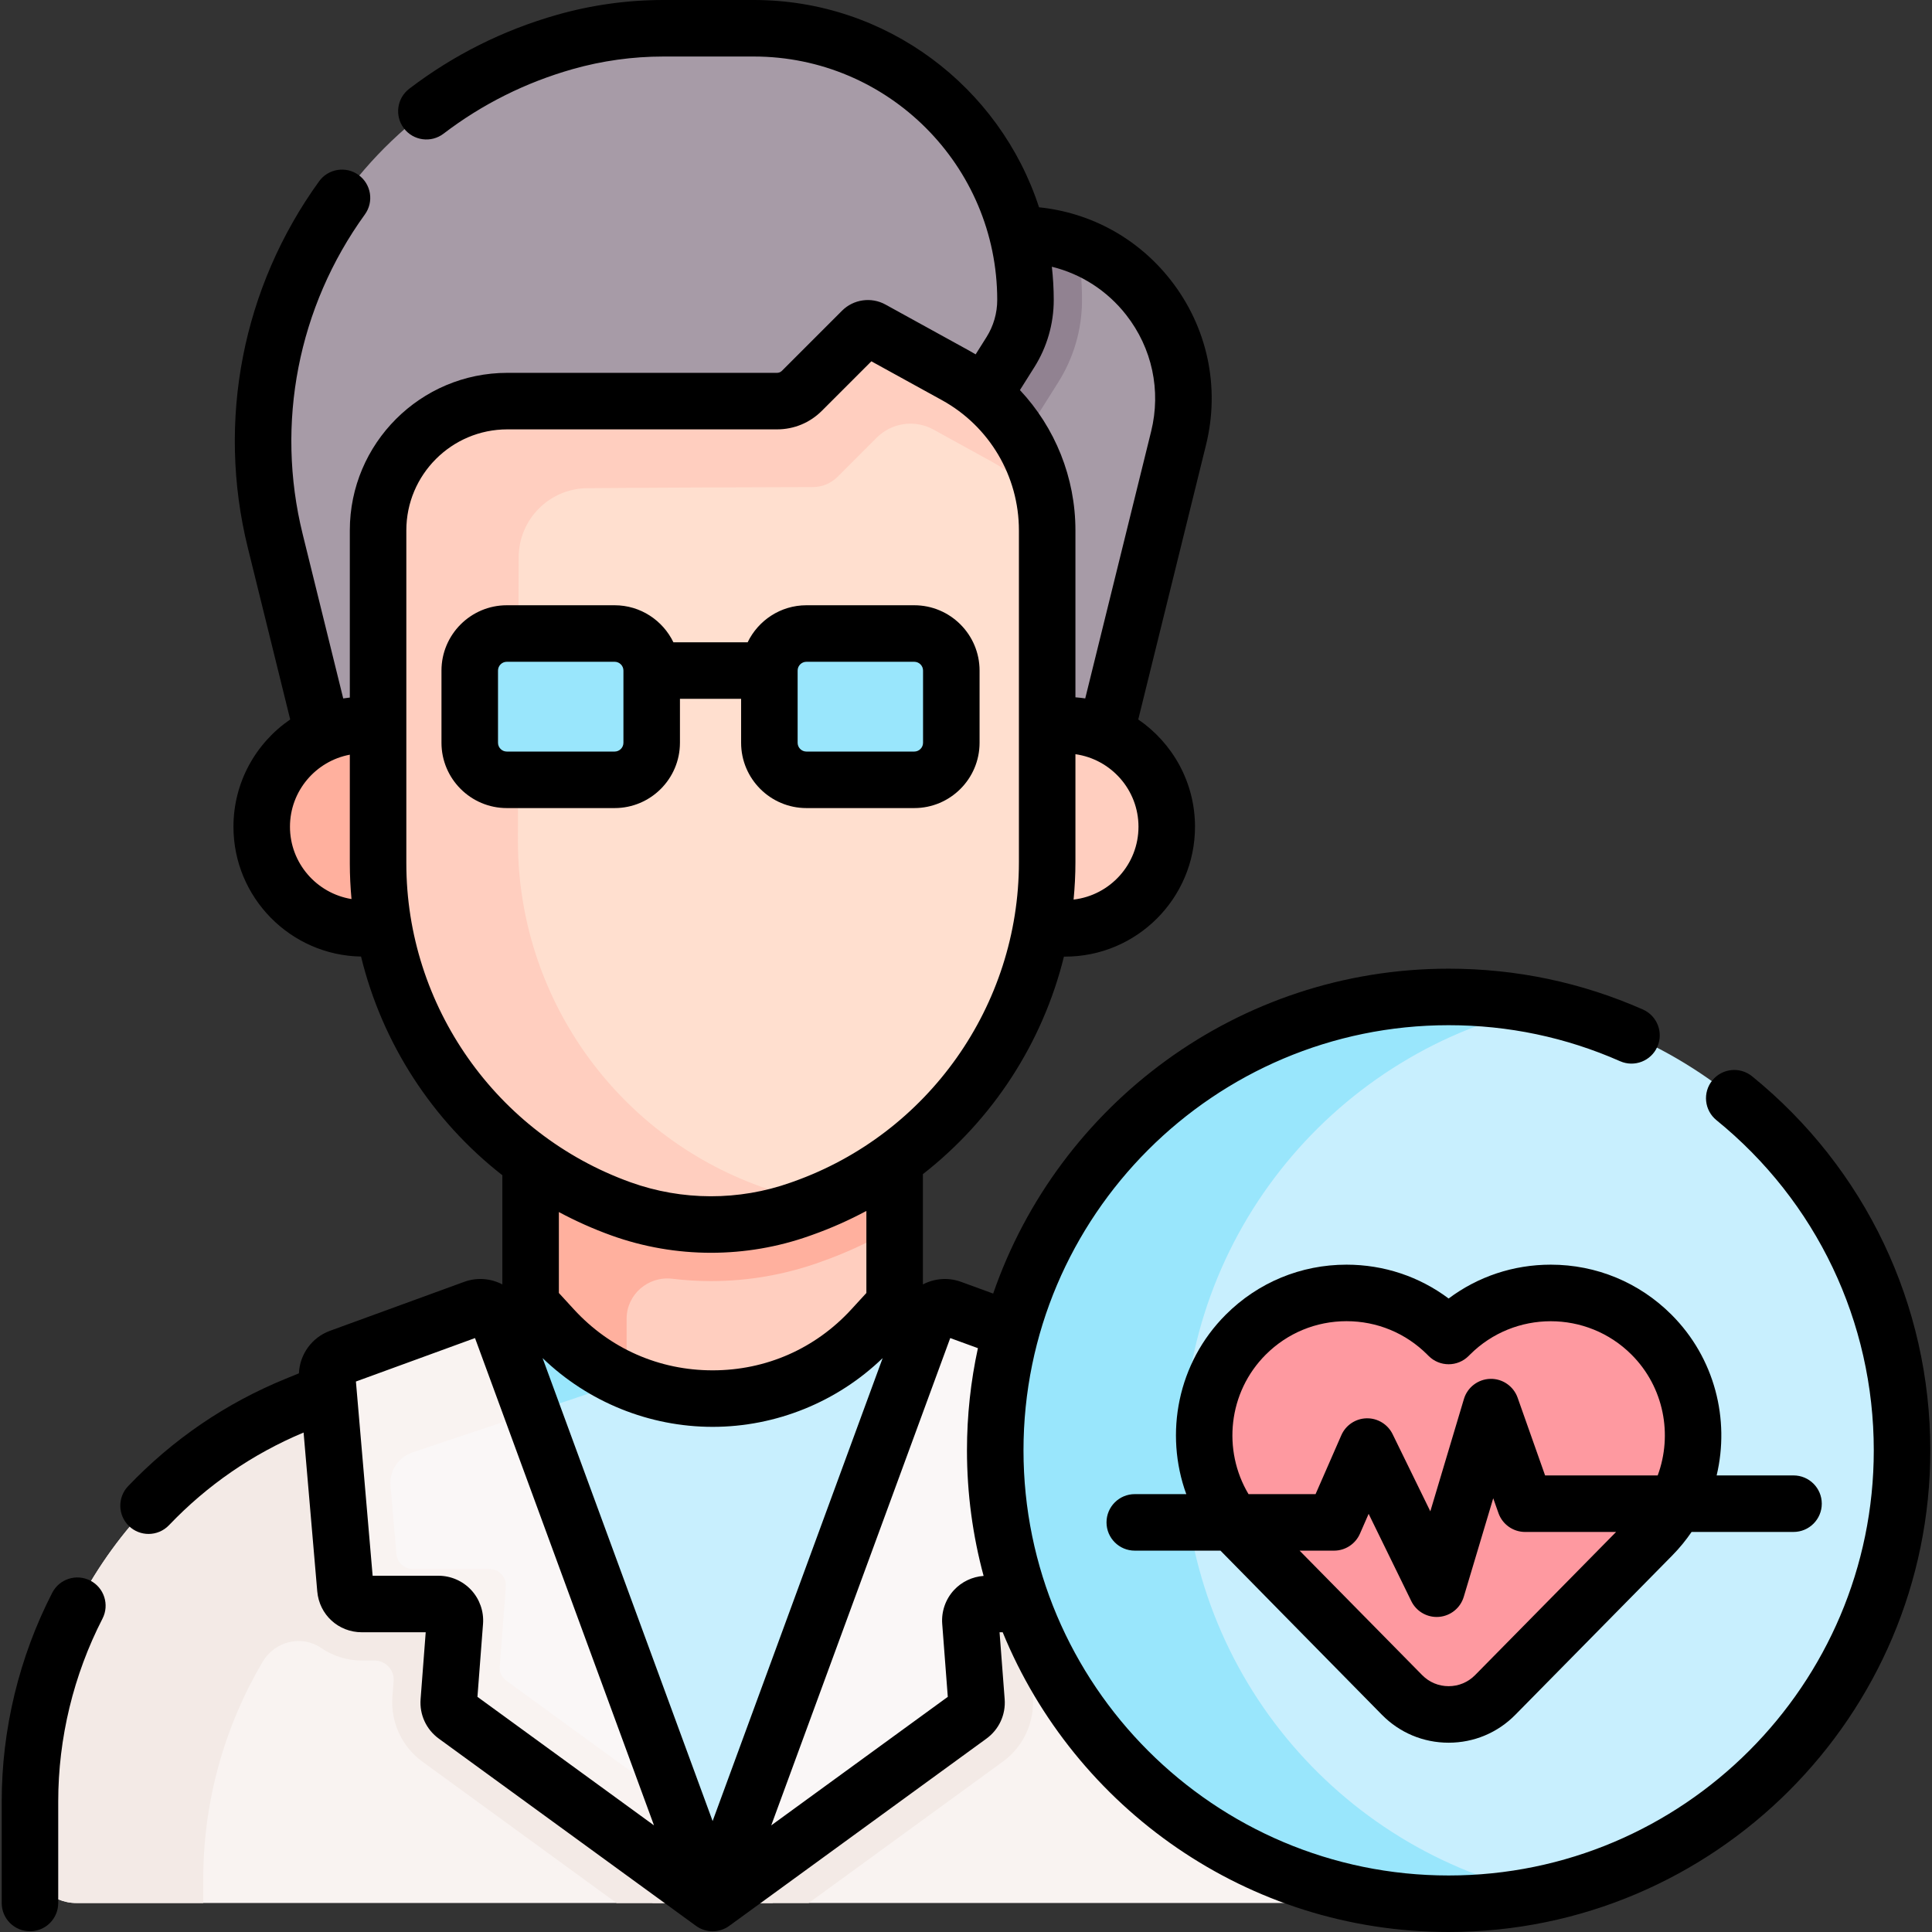 <svg id="Capa_1" enable-background="new 0 0 512.752 512.752" height="512" viewBox="0 0 512.752 512.752" width="512" xmlns="http://www.w3.org/2000/svg"><rect x="0" y="0" width="512.752" height="512.752" fill="#333333" stroke="none"/><g><g><g><path d="m245.755 350.889-7.002-2.857c-.796-.325-1.316-1.099-1.316-1.958v-102.706h-96.613v102.706c0 .86-.52 1.634-1.316 1.958l-7.002 2.857-22.695 70.752 127.627 18.551 34.727-81.563z" fill="#ffcebf"/></g><path d="m293.444 194.686 19.351-78.403c6.784-27.488-14.02-54.051-42.333-54.051h-48.226l-24.539 159.58h87.641z" fill="#a79ba7"/><path d="m270.462 62.232h-48.226l-16.007 104.091 62.218-48.329c2.583-2.007 4.797-4.449 6.541-7.217l5.864-9.309c4.089-6.491 6.295-14.001 6.311-21.672.011-5.023-.402-9.955-1.212-14.749-4.781-1.813-9.996-2.815-15.489-2.815z" fill="#918291"/><path d="m261.067 104.732 7.094-11.261c2.615-4.151 4.003-8.958 4.003-13.864 0-39.824-32.284-72.107-72.107-72.107h-24.003c-8.84 0-17.638 1.225-26.142 3.639-57.105 16.213-91.098 74.752-76.874 132.383l12.628 51.164 10.742 37.949z" fill="#a79ba7"/><path d="m282.684 246.386c14.894 0 26.969-12.074 26.969-26.969 0-14.894-12.074-26.969-26.969-26.969h-41.088v53.937h41.088z" fill="#ffcebf"/><path d="m96.426 246.386c-14.894 0-26.969-12.074-26.969-26.969 0-14.894 12.074-26.969 26.969-26.969h47.406v53.937h-47.406z" fill="#ffb09e"/><g><path d="m155.857 243.368h-15.034v102.706c0 .86-.52 1.634-1.316 1.958l-7.003 2.857-22.695 70.752 32.153 4.674 16.021-49.946 7.003-2.857c.796-.325 1.316-1.099 1.316-1.958v-21.528c0-6.496 5.712-11.421 12.162-10.641 3.388.409 6.806.616 10.244.616 9.782 0 19.417-1.659 28.638-4.93l.736-.261c6.811-2.416 13.277-5.459 19.354-9.035v-56.926-25.479h-81.579z" fill="#ffb09e"/><path d="m268.482 117.998c-.642-2.953-30.723-16.979-30.723-16.979l-18.174 11.432-54.521 1.831s-25.138 9.127-47.884 17.431l-4.284 24.147 1.542 81.712 17.987 51.905 36.488 22.098 49.32 7.099c36.007-15.104 59.721-50.411 59.721-89.814v-88.101c0-3.94-.515-7.802-1.459-11.523-3.783-4.663-7.688-9.745-8.013-11.238z" fill="#ffdfcf"/><path d="m253.619 99.637-22.253-12.251c-.843-.464-1.892-.315-2.572.365l-15.971 15.971c-1.749 1.749-4.12 2.731-6.594 2.731h-53.717-17.869c-18.943 0-34.3 15.357-34.3 34.3v88.4c0 41.102 25.795 77.782 64.475 91.683 15.351 5.517 32.139 5.552 47.513.097l.739-.262c1.74-.617 3.478-1.29 5.165-1.998-5.517-.599-11.013-1.839-16.305-3.741-38.68-13.901-64.475-50.581-64.475-91.683 0 0 .072-48.244.202-75.391.048-10.063 8.175-18.215 18.239-18.297 23.018-.188 59.802-.287 59.802-.287 2.473 0 4.845-.982 6.594-2.731l10.392-10.392c3.986-3.986 10.126-4.858 15.064-2.139l15.341 8.446c5.706 3.141 10.576 7.345 14.436 12.322-1.883-14.753-10.673-27.858-23.906-35.143z" fill="#ffcebf"/><path d="m296.207 372.844-8.369-3.415h-15.675v38.507h-162.353v-38.506h-22.746l-8.369 3.415c-42.78 17.454-70.742 59.063-70.742 105.267v14.613c0 6.813 5.523 12.336 12.336 12.336h334.326c6.813 0 12.336-5.523 12.336-12.336v-14.613c-.001-46.205-27.964-87.813-70.744-105.268z" fill="#f9f3f1"/><path d="m155.296 369.43h-21.678l-23.808 15.7v-15.7h-22.746l-8.369 3.415c-42.78 17.454-70.742 59.063-70.742 105.267v14.614c0 6.813 5.523 12.336 12.336 12.336h33.65v-6.289c0-20.788 5.669-40.638 15.796-57.78 3.176-5.377 10.298-7.173 15.455-3.651 3.109 2.123 6.846 3.364 10.826 3.364h3.384c2.96 0 5.295 2.519 5.07 5.471l-.317 4.154c-.527 6.65 2.498 13.227 7.904 17.171l51.58 37.559h41.466z" fill="#f3eae6"/><path d="m173.147 505.06h41.469l51.599-37.567c5.398-3.938 8.422-10.516 7.897-17.118l-.734-9.631 26.838.462 12.55-59.953c-5.228-3.211-10.752-6.039-16.559-8.409l-8.369-3.415h-64.875z" fill="#f3eae6"/><path d="m237.437 346.074-5.959 6.494c-22.775 24.823-61.92 24.823-84.696 0l-5.959-6.494-36.515 12.556 84.247 144.883 78.374-144.461z" fill="#c8effe"/><g><path d="m131.905 380.897-1.391-2.392 35.783-12.027c-7.05-3.101-13.944-7.838-19.515-13.909l-5.959-6.495-36.515 12.556 12.948 22.267z" fill="#99e6fc"/></g><g id="XMLID_239_"><g><path d="m301.165 363.465-32.76-10.41-15.93-5.81c-2.62-.96-5.52.39-6.49 3.01l-56.86 154.81 68.25-49.69c1.22-.89 1.9-2.35 1.78-3.86l-1.61-21.12c-.2-2.53 1.81-4.69 4.35-4.69h9.33l16.85.29z" fill="#faf7f7"/><path d="m132.275 350.255c-.97-2.62-3.87-3.97-6.49-3.01l-35.65 13c-2.15.79-3.5 2.91-3.31 5.19l4.85 56.28c.19 2.25 2.08 3.99 4.34 3.99h20.35c2.54 0 4.55 2.16 4.35 4.69l-1.61 21.12c-.12 1.51.56 2.97 1.78 3.86l68.24 49.69z" fill="#faf7f7"/><g fill="#f9f3f1"><path d="m139.845 456.61c.226-2.53-2.044-4.69-4.913-4.69h-15.833c.02 1.362.675 2.645 1.786 3.455l17.942 13.065z"/><path d="m179.528 478.93-45.108-32.846c-1.22-.89-1.9-2.35-1.78-3.86l1.61-21.12c.2-2.53-1.81-4.69-4.35-4.69h-20.35c-2.26 0-4.15-1.74-4.34-3.99l-1.561-18.119c-.336-3.894 2.022-7.513 5.717-8.785 10.848-3.735 31.938-10.681 31.938-10.681l-9.028-24.583c-.97-2.62-3.87-3.97-6.49-3.01l-25.395 9.26-10.255 3.74c-2.15.79-3.5 2.91-3.31 5.19l4.85 56.28c.19 2.25 2.08 3.99 4.34 3.99h20.35c2.54 0 4.55 2.16 4.35 4.69l-1.61 21.12c-.12 1.51.56 2.97 1.78 3.86l68.24 49.69z"/></g></g></g><path d="m163.122 206.964h-28.616c-5.432 0-9.836-4.404-9.836-9.836v-19.157c0-5.432 4.404-9.836 9.836-9.836h28.616c5.432 0 9.836 4.404 9.836 9.836v19.157c0 5.432-4.404 9.836-9.836 9.836z" fill="#99e6fc"/><path d="m214.027 206.964h28.616c5.432 0 9.836-4.404 9.836-9.836v-19.157c0-5.432-4.404-9.836-9.836-9.836h-28.616c-5.432 0-9.836 4.404-9.836 9.836v19.157c0 5.432 4.404 9.836 9.836 9.836z" fill="#99e6fc"/><circle cx="384.467" cy="384.918" fill="#c8effe" r="120.334"/><path d="m314.086 384.918c0-57.894 40.904-106.239 95.375-117.738-8.058-1.701-16.43-2.595-24.994-2.595-66.458 0-120.334 53.875-120.334 120.333s53.875 120.334 120.334 120.334c8.565 0 16.936-.898 24.994-2.599-54.471-11.5-95.375-59.841-95.375-117.735z" fill="#99e6fc"/><path d="m396.83 449.838 41.685-42.323c14.582-14.805 14.492-38.6-.202-53.294-14.773-14.773-38.724-14.773-53.497 0l-.349.349-.349-.349c-14.773-14.773-38.724-14.773-53.497 0-14.694 14.694-14.784 38.489-.202 53.294l41.685 42.323c6.797 6.901 17.928 6.901 24.726 0z" fill="#fe99a0"/></g></g><g><path d="m23.959 419.486c-3.686-1.894-8.206-.442-10.1 3.241-8.771 17.063-13.407 36.214-13.407 55.384v26.949c0 4.142 3.358 7.5 7.5 7.5s7.5-3.358 7.5-7.5v-26.949c0-16.795 4.063-33.575 11.749-48.526 1.893-3.684.442-8.205-3.242-10.099z"/><path d="m180.458 197.128v-11.658h16.233v11.658c0 9.559 7.777 17.335 17.335 17.335h28.616c9.559 0 17.335-7.777 17.335-17.335v-19.158c0-9.559-7.777-17.335-17.335-17.335h-28.616c-6.87 0-12.801 4.027-15.605 9.835h-19.695c-2.804-5.808-8.735-9.835-15.605-9.835h-28.616c-9.559 0-17.336 7.777-17.336 17.335v19.158c0 9.559 7.777 17.335 17.336 17.335h28.616c9.56.001 17.337-7.776 17.337-17.335zm31.233-19.157c0-1.288 1.048-2.335 2.335-2.335h28.616c1.288 0 2.335 1.048 2.335 2.335v19.158c0 1.288-1.048 2.335-2.335 2.335h-28.616c-1.288 0-2.335-1.048-2.335-2.335zm-79.52 19.157v-19.158c0-1.288 1.048-2.335 2.336-2.335h28.616c1.288 0 2.335 1.048 2.335 2.335v19.158c0 1.288-1.048 2.335-2.335 2.335h-28.616c-1.288.001-2.336-1.047-2.336-2.335z"/><path d="m464.998 285.645c-3.215-2.612-7.939-2.122-10.55 1.094-2.611 3.215-2.122 7.938 1.094 10.55 26.538 21.553 41.759 53.493 41.759 87.63 0 62.217-50.617 112.833-112.833 112.833s-112.833-50.617-112.833-112.833 50.617-112.833 112.833-112.833c15.821 0 31.13 3.216 45.501 9.558 3.788 1.671 8.216-.044 9.89-3.834 1.672-3.79-.044-8.217-3.834-9.89-16.292-7.189-33.638-10.834-51.557-10.834-55.928 0-103.576 36.104-120.877 86.228l-8.542-3.117c-3.445-1.256-7.088-.891-10.111.686v-29.267c18.508-14.445 31.774-34.802 37.43-57.729h.317c19.006 0 34.468-15.462 34.468-34.469 0-11.814-5.976-22.255-15.061-28.468l17.985-72.869c3.79-15.355.37-31.304-9.382-43.755-8.653-11.048-21.176-17.903-34.937-19.31-10.387-31.895-40.388-55.016-75.702-55.016h-24.003c-9.535 0-19.02 1.32-28.191 3.924-14.297 4.059-27.502 10.664-39.249 19.63-3.292 2.513-3.924 7.22-1.411 10.512 2.514 3.293 7.221 3.924 10.512 1.411 10.244-7.819 21.765-13.581 34.244-17.124 7.84-2.225 15.946-3.353 24.095-3.353h24.003c35.625 0 64.607 28.983 64.607 64.607 0 3.497-.985 6.908-2.849 9.867l-2.879 4.57c-.56-.335-1.126-.662-1.7-.978l-22.252-12.25c-3.744-2.061-8.471-1.391-11.494 1.632l-15.97 15.97c-.345.345-.803.535-1.291.535h-71.587c-23.049 0-41.8 18.751-41.8 41.8v44.381c-.588.061-1.172.138-1.751.228l-10.77-43.638c-7.247-29.361-1.225-60.274 16.521-84.814 2.427-3.356 1.674-8.045-1.682-10.472-3.357-2.428-8.045-1.674-10.472 1.682-20.336 28.12-27.236 63.547-18.93 97.199l11.262 45.63c-9.085 6.213-15.061 16.655-15.061 28.468 0 18.803 15.135 34.127 33.861 34.453 5.617 23.037 18.922 43.521 37.505 58.037v28.974c-3.023-1.577-6.667-1.943-10.112-.686l-35.644 13.005c-4.813 1.756-8.025 6.261-8.235 11.283l-3.471 1.416c-15.903 6.489-29.987 16.087-41.862 28.53-2.86 2.997-2.749 7.744.248 10.604 1.453 1.386 3.316 2.074 5.177 2.074 1.978 0 3.953-.778 5.427-2.322 10.166-10.652 22.182-18.917 35.72-24.592l3.627 42.161c.532 6.184 5.614 10.847 11.821 10.847h16.962l-1.356 17.74c-.317 4.134 1.495 8.058 4.846 10.498l68.244 49.686c1.317.958 2.866 1.437 4.415 1.437 1.592 0 3.183-.506 4.52-1.515.072-.054.129-.12.198-.176.005.008.01.015.015.022l67.924-49.453c3.352-2.44 5.164-6.364 4.847-10.496l-1.355-17.742h.831c19.088 46.621 64.945 79.551 118.357 79.551 70.488 0 127.833-57.346 127.833-127.833-.001-38.677-17.242-74.861-47.303-99.275zm-388.04-66.228c0-9.509 6.857-17.435 15.884-19.124v28.859c0 3.179.161 6.331.446 9.456-9.245-1.508-16.33-9.527-16.33-19.191zm207.974 19.328c.31-3.267.487-6.564.487-9.891v-28.691c9.441 1.336 16.734 9.449 16.734 19.254 0 9.974-7.543 18.209-17.221 19.328zm13.953-155.171c6.89 8.797 9.306 20.064 6.628 30.912l-17.494 70.877c-.856-.134-1.725-.227-2.601-.296v-44.313c0-14.039-5.41-27.287-14.728-37.228l3.815-6.056c3.374-5.355 5.157-11.532 5.157-17.862 0-2.98-.179-5.919-.499-8.815 7.742 1.904 14.668 6.327 19.722 12.781zm-191.044 145.579v-88.399c0-14.778 12.022-26.8 26.8-26.8h71.587c4.493 0 8.718-1.75 11.897-4.928l13.136-13.136 18.741 10.317c12.594 6.933 20.417 20.17 20.417 34.546v88.101c0 37.989-24.055 72.047-59.86 84.75l-.738.262c-13.703 4.861-28.785 4.831-42.468-.087-35.596-12.794-59.512-46.802-59.512-84.626zm54.439 98.742c8.518 3.062 17.472 4.592 26.429 4.592 8.849 0 17.701-1.495 26.129-4.485l.737-.262c4.993-1.771 9.785-3.909 14.362-6.357v21.772l-3.985 4.344c-9.578 10.438-22.654 16.188-36.822 16.188-14.167 0-27.244-5.749-36.821-16.188l-3.985-4.343v-21.48c4.454 2.384 9.108 4.476 13.956 6.219zm-35.565 122.446 1.481-19.372c.25-3.284-.89-6.552-3.128-8.968-2.238-2.415-5.41-3.8-8.703-3.8h-17.469l-4.435-51.547 31.608-11.533 47.503 129.335zm17.287-89.903c12.058 11.635 28.287 18.248 45.128 18.248 16.842 0 33.07-6.612 45.129-18.248l-45.129 122.869zm109.189 61.564c-2.238 2.416-3.377 5.685-3.126 8.967l1.48 19.372-46.857 34.115 47.503-129.335 7.347 2.681c-1.896 8.744-2.904 17.814-2.904 27.117 0 11.526 1.542 22.697 4.416 33.327-2.986.215-5.813 1.548-7.859 3.756z"/><path d="m443.616 348.918c-8.561-8.562-19.944-13.276-32.052-13.276-9.898 0-19.313 3.151-27.097 8.98-7.784-5.829-17.199-8.98-27.098-8.98-12.107 0-23.49 4.715-32.052 13.276-12.817 12.817-16.314 31.56-10.484 47.623h-13.665c-4.142 0-7.5 3.358-7.5 7.5s3.358 7.5 7.5 7.5h22.748c.38.416 42.843 43.56 42.843 43.56 4.708 4.78 10.997 7.413 17.707 7.413 6.709 0 12.998-2.633 17.706-7.413l41.685-42.322c1.913-1.942 3.601-4.023 5.091-6.201h27.054c4.142 0 7.5-3.358 7.5-7.5s-3.358-7.5-7.5-7.5h-20.405c3.536-14.842-.466-31.144-11.981-42.66zm-107.692 10.607c5.729-5.728 13.345-8.883 21.445-8.883 8.101 0 15.717 3.155 21.449 8.887l.349.349c2.93 2.925 7.676 2.924 10.603-.004l.349-.349c11.825-11.825 31.064-11.826 42.891 0 8.625 8.626 10.942 21.264 6.944 32.053h-29.887l-7.29-20.627c-1.082-3.061-4.036-5.094-7.255-4.999-3.246.08-6.071 2.238-7.001 5.349l-8.913 29.807-10.012-20.483c-1.284-2.626-3.988-4.269-6.897-4.205-2.922.062-5.542 1.816-6.713 4.493l-6.834 15.628h-17.798c-6.953-11.647-5.422-27.024 4.57-37.016zm55.562 85.05c-1.867 1.895-4.36 2.938-7.02 2.938s-5.153-1.044-7.02-2.938l-32.536-33.034h9.146c2.98 0 5.678-1.765 6.872-4.495l2.307-5.275 11.322 23.164c1.265 2.589 3.89 4.207 6.736 4.207.205 0 .411-.008.617-.025 3.078-.253 5.686-2.367 6.571-5.326l7.819-26.149 1.391 3.936c1.059 2.997 3.893 5.001 7.071 5.001h24.149z"/></g></g></svg>